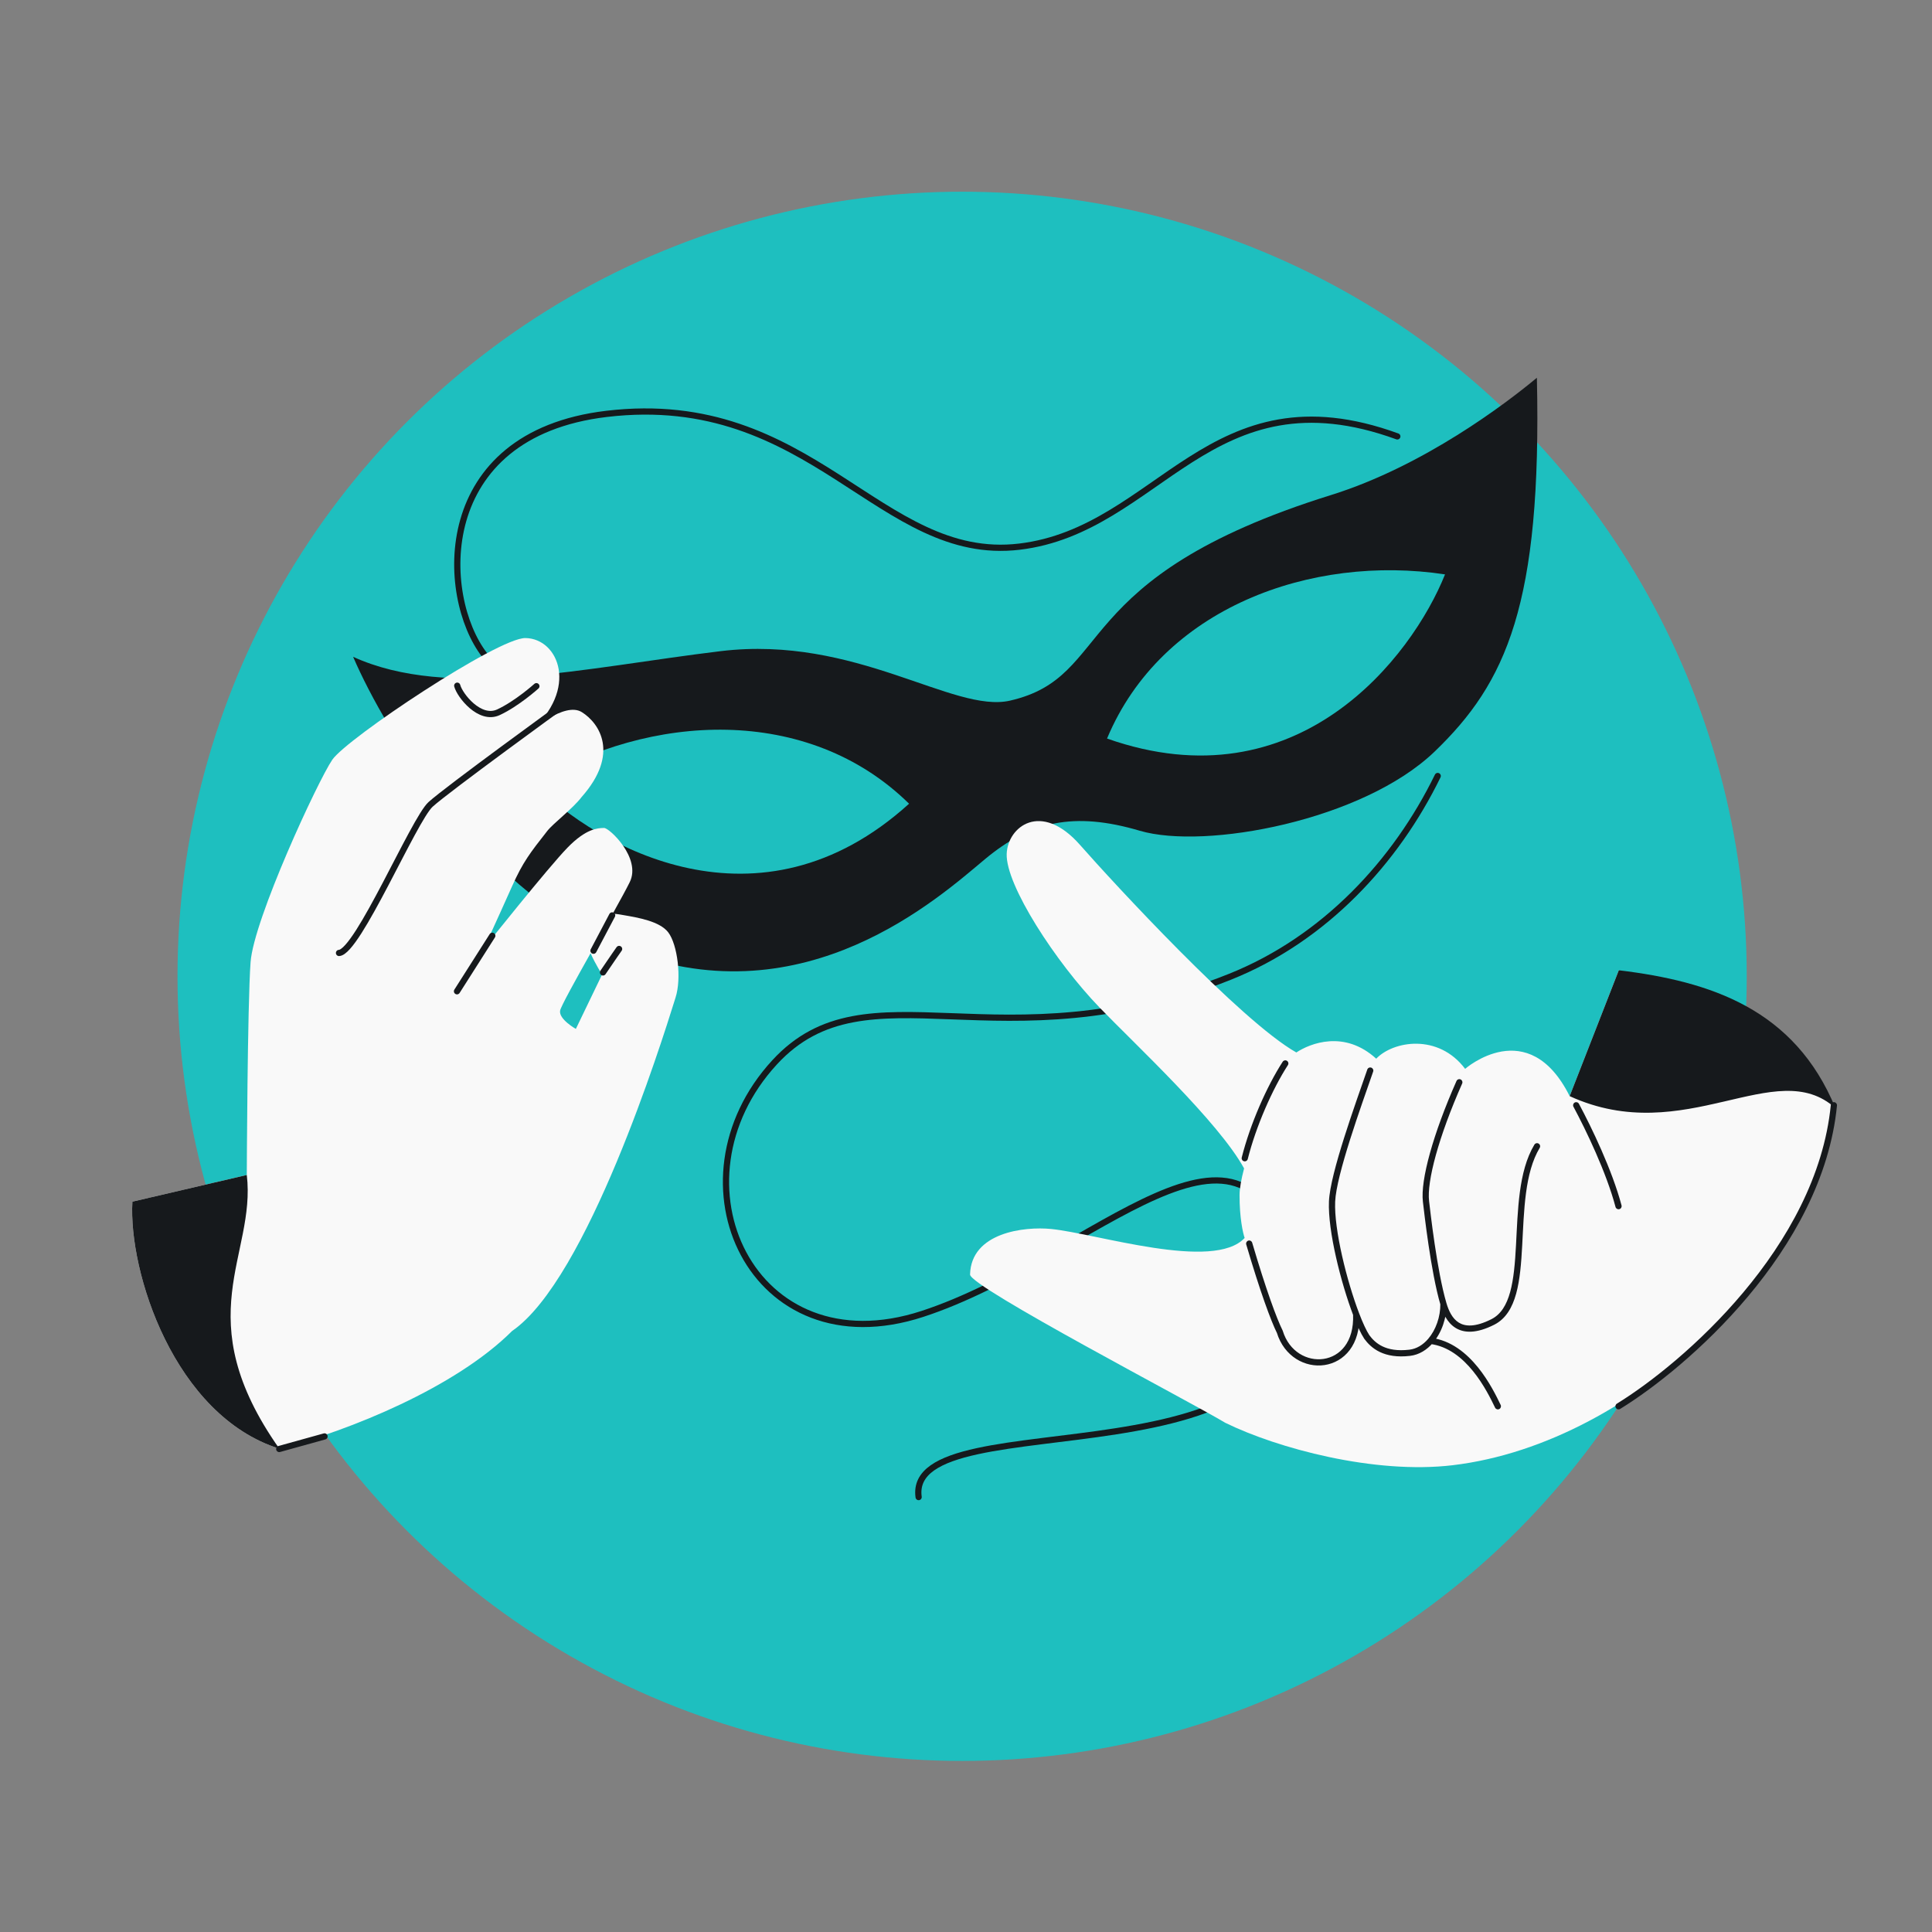 <svg width="384" height="384" viewBox="0 0 384 384" fill="none" xmlns="http://www.w3.org/2000/svg">
<rect x="0" y="0" width="384" height="384" fill="#808080" stroke="none"/>
<g clip-path="url(#clip0_1396_725)">
<circle cx="191.229" cy="194.051" r="155.949" fill="#1EBFBF"/>
<path d="M96.292 130.151C87.338 118.539 85.946 86.378 120.563 82.261C161.475 77.395 174.845 111.955 202.607 108.654C230.37 105.352 240.518 73.169 277.728 86.738M182.584 297.557C179.818 277.581 265.425 297.669 256.487 252.453C248.644 212.775 217.159 250.101 183.33 261.153C149.502 272.205 132.17 234.828 153.955 211.151C172.452 191.047 198.627 212.477 244.475 194.138C263.271 186.62 277.457 171.25 285.756 154.234" stroke="#16191C" stroke-width="1.234" stroke-linecap="round"/>
<path d="M143.265 129.418C170.105 126.183 189.483 141.847 200.766 139.253C221.657 134.451 211.668 114.881 264.518 98.404C282.976 92.65 299.401 80.136 305.469 75.081C306.476 120.159 299.374 135.7 285.135 149.39C270.896 163.079 239.561 168.956 226.523 165.112C213.485 161.269 204.855 163.196 195.754 170.779C186.654 178.362 160.162 202.421 124.905 189.129C96.7 178.496 76.674 145.644 70.187 130.547C89.225 139.246 116.425 132.653 143.265 129.418Z" fill="#16191C"/>
<path d="M106.112 155.684C118.556 168.291 150.893 186.755 180.684 159.745C160.625 140.005 129.105 141.65 106.112 155.684Z" fill="#1EBFBF"/>
<path d="M287.212 114.165C280.622 130.609 257.959 160.155 220.033 146.791C230.881 120.823 260.579 110.132 287.212 114.165Z" fill="#1EBFBF"/>
<path d="M288.721 291.225C273.17 293.075 253.87 287.859 243.531 282.791C236.844 278.743 192.749 255.774 192.807 253.323C193.003 244.983 203.546 243.729 208.957 244.273C217.975 245.181 241.241 252.72 247.383 246.049C247.04 245.078 246.358 242.019 246.372 237.551C246.376 236.238 246.704 234.388 247.272 232.23C242.18 222.955 225.629 207.586 218.525 200.233C209.877 191.281 199.85 175.914 200.088 169.699C200.293 164.328 206.903 159.1 214.687 167.963C220.992 175.142 246.621 202.974 257.657 209.186C260.417 207.369 267.204 204.654 273.534 210.422C276.9 206.897 285.866 205.346 291.205 212.442C291.205 212.442 303.759 201.426 311.985 217.866L321.75 192.848C343.528 200.252 360.564 214.76 364.815 220.264C361.309 250.054 325.84 286.81 288.721 291.225Z" fill="#F9F9F9"/>
<path d="M321.75 192.849C339.948 195.046 356.697 200.532 364.815 220.265C352.953 209.507 334.918 228.358 311.984 217.867L321.75 192.849Z" fill="#16191C"/>
<path d="M254.369 264.696L254.959 264.516L254.944 264.467L254.921 264.421L254.369 264.696ZM264.757 238.804L264.141 238.777L264.757 238.804ZM272.926 212.985C273.037 212.663 272.866 212.312 272.544 212.2C272.222 212.089 271.871 212.26 271.76 212.582L272.926 212.985ZM290.617 215.357C290.755 215.046 290.614 214.681 290.303 214.543C289.991 214.405 289.627 214.546 289.489 214.858L290.617 215.357ZM296.701 262.754L296.423 262.203L296.701 262.754ZM306.027 228.148C306.202 227.856 306.108 227.476 305.816 227.301C305.524 227.125 305.145 227.219 304.969 227.511L306.027 228.148ZM255.978 211.701C256.163 211.415 256.081 211.033 255.794 210.848C255.508 210.663 255.126 210.745 254.941 211.032L255.978 211.701ZM248.882 246.998C248.786 246.671 248.443 246.484 248.116 246.58C247.789 246.677 247.602 247.02 247.698 247.346L248.882 246.998ZM246.807 230.056C246.724 230.386 246.924 230.721 247.255 230.805C247.585 230.888 247.92 230.688 248.004 230.357L246.807 230.056ZM271.662 265.732L271.147 266.072L271.156 266.085L271.164 266.097L271.662 265.732ZM321.098 239.893C321.186 240.222 321.524 240.418 321.853 240.331C322.182 240.244 322.379 239.906 322.291 239.577L321.098 239.893ZM313.824 219.388C313.663 219.088 313.289 218.975 312.989 219.136C312.688 219.297 312.576 219.671 312.737 219.971L313.824 219.388ZM269.552 261.231L270.128 261.011L269.552 261.231ZM297.157 279.778C297.304 280.085 297.673 280.214 297.98 280.066C298.287 279.919 298.416 279.55 298.269 279.243L297.157 279.778ZM321.372 278.985C321.082 279.163 320.991 279.543 321.169 279.833C321.348 280.124 321.728 280.214 322.018 280.036L321.372 278.985ZM365.114 219.74C365.147 219.401 364.899 219.099 364.56 219.065C364.221 219.032 363.919 219.28 363.886 219.619L365.114 219.74ZM264.757 238.804L265.374 238.83C265.488 236.179 266.766 231.458 268.343 226.475C269.912 221.519 271.744 216.401 272.926 212.985L272.343 212.783L271.76 212.582C270.584 215.98 268.742 221.126 267.167 226.102C265.6 231.052 264.264 235.933 264.141 238.777L264.757 238.804ZM283.427 238.79L284.04 238.717C283.811 236.794 284.266 233.619 285.395 229.545C286.518 225.495 288.285 220.628 290.617 215.357L290.053 215.108L289.489 214.858C287.138 220.171 285.348 225.095 284.206 229.215C283.071 233.312 282.555 236.686 282.814 238.863L283.427 238.79ZM286.895 259.168L287.487 258.994C285.598 252.578 284.29 240.826 284.04 238.717L283.427 238.79L282.814 238.863C283.059 240.921 284.377 252.802 286.304 259.343L286.895 259.168ZM286.895 259.168L286.304 259.343C286.771 260.93 287.595 262.869 289.295 263.925C291.047 265.014 293.517 265.047 296.978 263.305L296.701 262.754L296.423 262.203C293.159 263.846 291.185 263.647 289.946 262.877C288.655 262.075 287.939 260.528 287.487 258.994L286.895 259.168ZM296.701 262.754L296.978 263.305C299.305 262.134 300.59 259.867 301.347 257.123C302.102 254.381 302.36 251.049 302.547 247.596C302.736 244.117 302.853 240.507 303.307 237.112C303.76 233.719 304.544 230.612 306.027 228.148L305.498 227.829L304.969 227.511C303.358 230.189 302.546 233.491 302.084 236.949C301.621 240.406 301.502 244.09 301.315 247.529C301.128 250.992 300.872 254.198 300.157 256.795C299.442 259.389 298.3 261.259 296.423 262.203L296.701 262.754ZM248.29 247.172L247.698 247.346C250.43 256.628 252.599 262.535 253.817 264.972L254.369 264.696L254.921 264.421C253.757 262.091 251.613 256.279 248.882 246.998L248.29 247.172ZM255.46 211.366L254.941 211.032C251.775 215.934 248.48 223.42 246.807 230.056L247.405 230.206L248.004 230.357C249.645 223.847 252.888 216.486 255.978 211.701L255.46 211.366ZM271.662 265.732L271.164 266.097C271.826 267.001 272.786 268.017 274.261 268.721C275.737 269.426 277.681 269.796 280.275 269.487L280.202 268.875L280.129 268.262C277.729 268.547 276.026 268.197 274.793 267.608C273.557 267.018 272.744 266.165 272.16 265.368L271.662 265.732ZM313.28 219.68L312.737 219.971C315.218 224.597 319.272 233.004 321.098 239.893L321.695 239.735L322.291 239.577C320.427 232.545 316.317 224.035 313.824 219.388L313.28 219.68ZM271.662 265.732L272.177 265.392C271.591 264.506 270.877 262.973 270.128 261.011L269.552 261.231L268.975 261.451C269.731 263.43 270.484 265.069 271.147 266.072L271.662 265.732ZM269.552 261.231L270.128 261.011C268.927 257.864 267.675 253.715 266.754 249.643C265.831 245.559 265.254 241.606 265.374 238.83L264.757 238.804L264.141 238.777C264.014 241.721 264.621 245.804 265.551 249.915C266.483 254.038 267.751 258.243 268.975 261.451L269.552 261.231ZM254.369 264.696L253.779 264.877C255.238 269.644 259.443 271.886 263.261 271.315C265.171 271.03 266.974 270.042 268.262 268.335C269.55 266.628 270.295 264.242 270.168 261.205L269.552 261.231L268.935 261.257C269.052 264.064 268.362 266.153 267.277 267.591C266.193 269.029 264.683 269.855 263.079 270.095C259.87 270.574 256.241 268.704 254.959 264.516L254.369 264.696ZM280.202 268.875L280.275 269.487C282.081 269.272 283.62 268.284 284.796 266.915L284.328 266.513L283.86 266.111C282.835 267.304 281.56 268.092 280.129 268.262L280.202 268.875ZM284.328 266.513L284.796 266.915C286.542 264.883 287.547 261.951 287.512 259.161L286.895 259.168L286.278 259.176C286.31 261.69 285.395 264.324 283.86 266.111L284.328 266.513ZM297.713 279.51L298.269 279.243C297.486 277.615 295.999 274.541 293.741 271.753C291.488 268.972 288.402 266.395 284.404 265.901L284.328 266.513L284.252 267.125C287.794 267.564 290.619 269.859 292.782 272.53C294.94 275.195 296.375 278.152 297.157 279.778L297.713 279.51ZM321.695 279.51L322.018 280.036C328.621 275.979 338.674 268.114 347.433 257.676C356.19 247.242 363.697 234.182 365.114 219.74L364.5 219.68L363.886 219.619C362.503 233.72 355.158 246.551 346.488 256.883C337.82 267.212 327.871 274.991 321.372 278.985L321.695 279.51Z" fill="#16191C"/>
<path fill-rule="evenodd" clip-rule="evenodd" d="M49.806 191.213C49.171 199.751 49.051 233.538 49.051 233.538L26.315 238.838C25.498 252.77 34.615 281.34 55.522 287.94C69.398 284.351 90.502 275.815 101.785 264.543C116.738 254.281 131.56 206.927 133.996 199.145C134.117 198.76 134.207 198.471 134.266 198.29C135.509 194.426 134.663 187.73 132.817 185.312C131.142 183.12 126.852 182.386 123.96 181.892C123.663 181.841 123.38 181.793 123.117 181.746C122.679 181.667 122.225 181.629 121.769 181.629C123.29 178.897 124.553 176.586 125.176 175.31C127.497 170.561 121.1 164.513 120.051 164.561C120.001 164.563 119.947 164.565 119.891 164.567C118.774 164.609 116.491 164.693 112.837 168.433C108.999 172.362 96.209 188.431 96.209 188.431C96.209 188.431 98.9 182.608 101.78 176.15C103.926 171.338 105.382 169.483 108.788 165.143C109.953 163.659 113.888 160.683 115.614 158.401C123.223 149.785 119.12 143.709 115.643 141.542C112.171 139.375 105.287 145.498 105.287 145.498C115.102 136.998 111.09 126.931 104.447 126.817C98.996 126.723 68.921 146.788 66.046 151.003C63.17 155.218 50.446 182.675 49.806 191.213ZM111.332 200.846C110.986 202.551 114.454 204.506 114.454 204.506L119.669 193.69C119.669 193.69 118.363 191.679 117.377 189.462C114.302 194.947 111.5 200.007 111.332 200.846Z" fill="#F9F9F9"/>
<path d="M49.051 233.538L26.315 238.838C25.498 252.769 34.615 281.339 55.522 287.94C37.118 261.842 50.954 249.536 49.051 233.538Z" fill="#16191C"/>
<path d="M90.83 197.025L97.848 185.992" stroke="#16191C" stroke-width="1.234" stroke-miterlimit="10" stroke-linecap="round"/>
<path d="M67.379 189.407C71.102 189.238 82.267 162.897 85.581 159.879C88.888 156.861 111.735 140.291 111.735 140.291M55.5 288L64.5 285.5" stroke="#16191C" stroke-width="1.234" stroke-miterlimit="10" stroke-linecap="round"/>
<path d="M121.668 181.942L117.96 188.961" stroke="#16191C" stroke-width="1.234" stroke-miterlimit="10" stroke-linecap="round"/>
<path d="M123.052 188.614C123.052 188.614 121.52 190.797 119.85 193.277" stroke="#16191C" stroke-width="1.234" stroke-miterlimit="10" stroke-linecap="round"/>
<path d="M90.878 136.287C91.378 138.216 95.359 143.282 99.06 141.573C102.76 139.863 106.612 136.386 106.612 136.386" stroke="#16191C" stroke-width="1.234" stroke-miterlimit="10" stroke-linecap="round"/>
</g>
<defs>
<clipPath id="clip0_1396_725">
<rect width="384" height="384" fill="white"/>
</clipPath>
</defs>
</svg>
